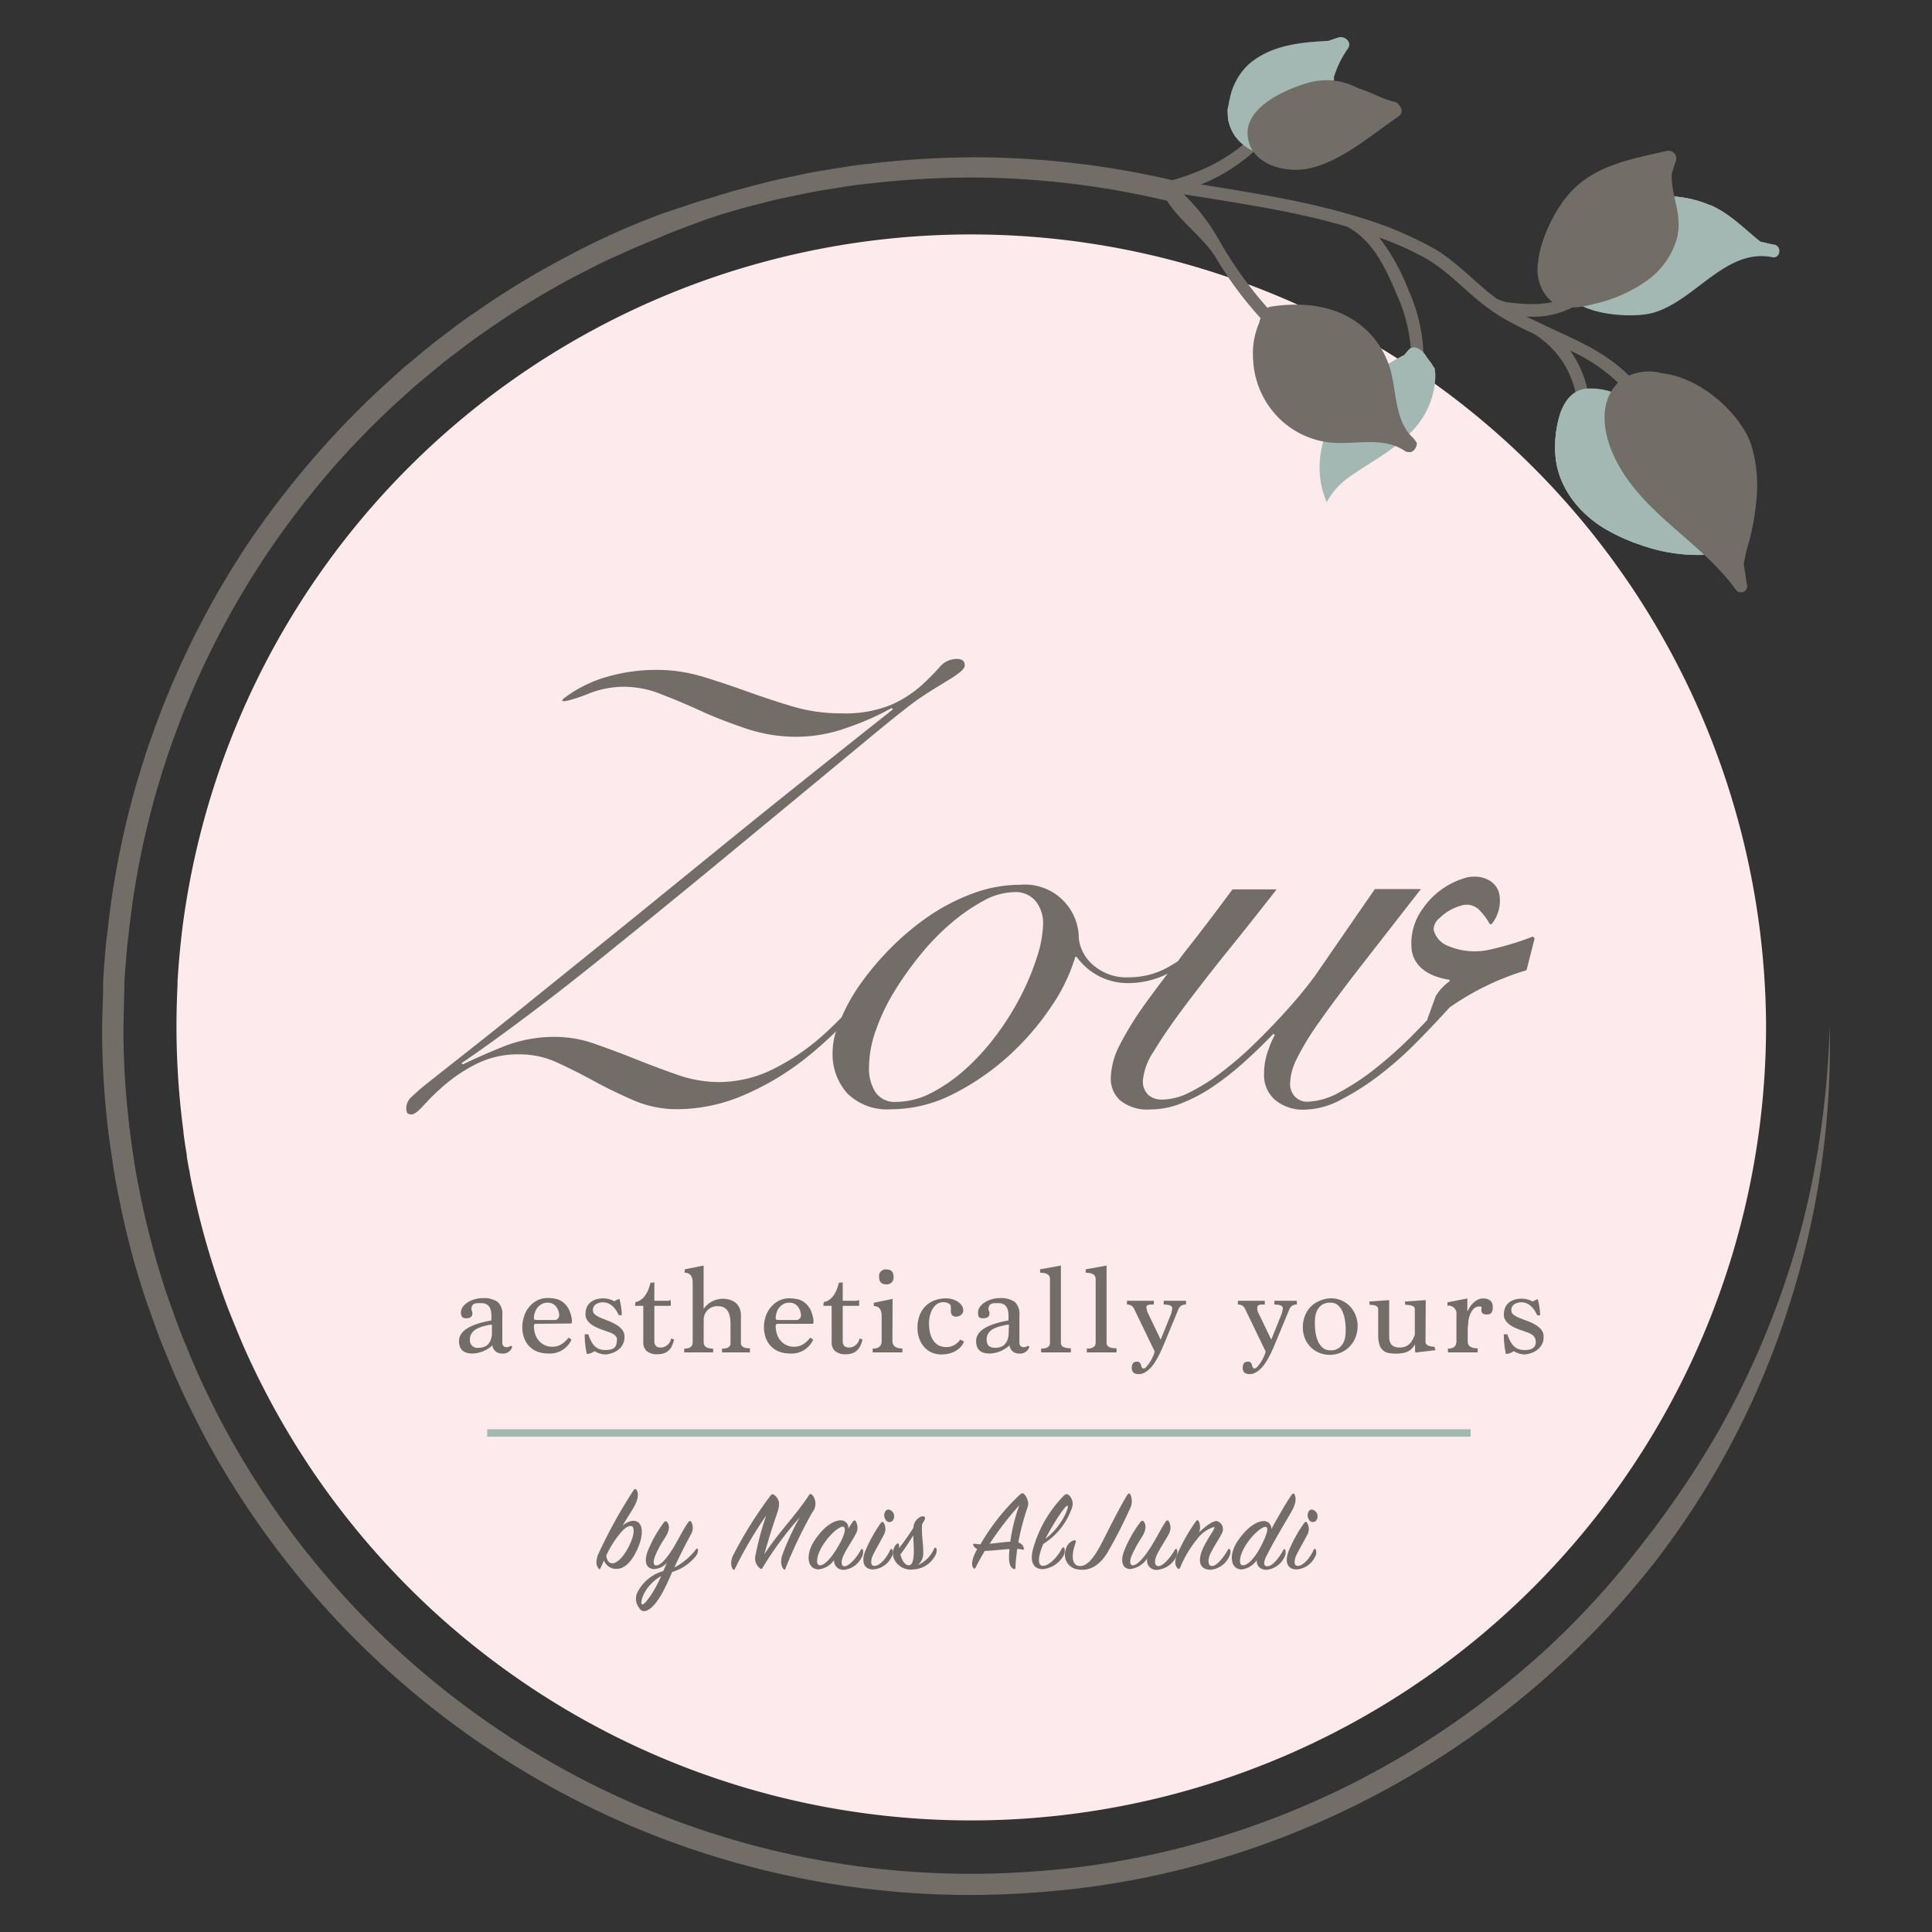 <?xml version="1.0" encoding="UTF-8"?>
<svg xmlns="http://www.w3.org/2000/svg" id="Layer_1" data-name="Layer 1" width="260" height="260" viewBox="0 0 260 260">
  <rect x="0" y="0" width="260" height="260" fill="#333333" stroke="none"/>
  <path d="M237.67,138.06A107,107,0,0,1,56.9,215.49c-.57-.55-1.14-1.1-1.7-1.66a107.45,107.45,0,0,1-13.44-16.31c-1.86-2.79-3.61-5.68-5.22-8.66-.21-.39-.42-.78-.62-1.18a1.55,1.55,0,0,1-.12-.22h0c-.48-.92-.95-1.84-1.4-2.78-.58-1.19-1.14-2.39-1.67-3.6q-1-2.36-1.95-4.75-.86-2.24-1.62-4.53A106.28,106.28,0,0,1,26,160.21c-.17-.78-.33-1.57-.47-2.37,0-.19-.07-.39-.11-.58s-.11-.63-.17-.94a6.17,6.17,0,0,0-.11-.62l0-.26q-.26-1.51-.45-3a1,1,0,0,1,0-.16,107.14,107.14,0,0,1-.94-14.19c0-1.85.05-3.7.14-5.53a2.64,2.64,0,0,0,0-.29c0-.49.06-1,.09-1.48.06-.94.14-1.87.23-2.8.19-2,.43-4,.75-6a107,107,0,0,1,212.71,16.14Z" fill="#fdeaed"></path>
  <path d="M67.6,180.67q0,.63.6.63a1,1,0,0,0,.54-.19l.2.13a1.29,1.29,0,0,1-1.4.91,1.24,1.24,0,0,1-1.28-1.1,4.1,4.1,0,0,1-2.67,1.1c-1.22,0-1.82-.56-1.82-1.68q0-2,4.36-2.77v-.65q0-1.68-1.35-1.68l-.54,0a1.3,1.3,0,0,0-.42.09.61.61,0,0,0-.28.27,1.14,1.14,0,0,0-.1.53,1,1,0,0,1,.13.51c0,.43-.29.64-.88.64-.44,0-.66-.26-.66-.77a1.33,1.33,0,0,1,.24-.75,2.25,2.25,0,0,1,.65-.61,3.3,3.3,0,0,1,.93-.42,3.51,3.51,0,0,1,1.07-.16,3.2,3.2,0,0,1,2.07.52A2.18,2.18,0,0,1,67.6,177Zm-1.4-2.4c-.37,0-.73.11-1.07.19a4.26,4.26,0,0,0-.95.36,1.83,1.83,0,0,0-.68.58,1.41,1.41,0,0,0-.26.88,1,1,0,0,0,1.13,1.1,2.09,2.09,0,0,0,.85-.15,1.39,1.39,0,0,0,.54-.41,1.68,1.68,0,0,0,.3-.56,3.56,3.56,0,0,0,.14-.63Z" fill="#726d67"></path>
  <path d="M72.18,178.15c-.22,0-.33.08-.33.25a3.69,3.69,0,0,0,.17,1.14,2.57,2.57,0,0,0,.5.89,2.18,2.18,0,0,0,.78.59,2.23,2.23,0,0,0,1,.22,2.31,2.31,0,0,0,1.28-.35,3.92,3.92,0,0,0,.94-.88l.39.27a3.17,3.17,0,0,1-3.07,1.87,4.24,4.24,0,0,1-1.54-.26,3.11,3.11,0,0,1-1.11-.75,3.2,3.2,0,0,1-.67-1.13,4.07,4.07,0,0,1-.23-1.42,4.45,4.45,0,0,1,.24-1.45A3.62,3.62,0,0,1,72.3,175a3.18,3.18,0,0,1,1.42-.32,5,5,0,0,1,1,.1,2.41,2.41,0,0,1,1,.43,2.84,2.84,0,0,1,.8.93,4.37,4.37,0,0,1,.45,1.58.93.93,0,0,1-.06.39Zm2.35-.51a.64.64,0,0,0,.72-.72,2,2,0,0,0-.46-1.14,1.38,1.38,0,0,0-1.14-.47,1.5,1.5,0,0,0-.74.18,1.87,1.87,0,0,0-.57.48,2.23,2.23,0,0,0-.37.68,2.54,2.54,0,0,0-.12.78c0,.14.13.21.4.21Z" fill="#726d67"></path>
  <path d="M83.28,177c-.54-1.16-1.25-1.74-2.14-1.74a1.72,1.72,0,0,0-.94.26.91.91,0,0,0-.4.84.69.69,0,0,0,.32.58,3.93,3.93,0,0,0,.8.44l1,.4a6.34,6.34,0,0,1,1,.49,2.94,2.94,0,0,1,.8.67,1.43,1.43,0,0,1,.32,1,2,2,0,0,1-.2.92,2.1,2.1,0,0,1-.52.69,2.83,2.83,0,0,1-.79.48,3.78,3.78,0,0,1-.95.24,2.76,2.76,0,0,1-1.55-.44,2,2,0,0,1-1.06.38,10.62,10.62,0,0,1-.21-1.3,11.42,11.42,0,0,1-.07-1.34h.48a5,5,0,0,0,.43,1,2.51,2.51,0,0,0,.51.66,1.78,1.78,0,0,0,.63.35,2.66,2.66,0,0,0,.77.1c1,0,1.48-.37,1.48-1.1A1.19,1.19,0,0,0,83,180a1.41,1.41,0,0,0-.35-.39,2.7,2.7,0,0,0-.59-.3L81.2,179a7.19,7.19,0,0,1-.78-.3,4.29,4.29,0,0,1-.79-.43,2.44,2.44,0,0,1-.6-.6,1.37,1.37,0,0,1-.24-.8,2.55,2.55,0,0,1,.14-.84,1.7,1.7,0,0,1,.44-.68,2.14,2.14,0,0,1,.75-.45,3.14,3.14,0,0,1,1.08-.17,3,3,0,0,1,1.47.39l.31-.18.37-.15a9,9,0,0,1,.33,2.19Z" fill="#726d67"></path>
  <path d="M88.06,175.05h1.4a2,2,0,0,0,.45,0,1.9,1.9,0,0,0,.36-.09v.77H88.06v4.47c0,.12,0,.26,0,.39a.93.93,0,0,0,.1.38.65.65,0,0,0,.25.27,1,1,0,0,0,.51.1,1.35,1.35,0,0,0,.9-.34,1.48,1.48,0,0,0,.5-.87l.4.13a4.27,4.27,0,0,1-.27.81,1.9,1.9,0,0,1-.43.63,1.72,1.72,0,0,1-.65.41,2.84,2.84,0,0,1-.93.14,2.13,2.13,0,0,1-1.37-.4,1.53,1.53,0,0,1-.5-1.27v-4.85H85.45l.07-.51a1.63,1.63,0,0,0,.72-.3,2.13,2.13,0,0,0,.58-.58,3.5,3.5,0,0,0,.43-.79,5.35,5.35,0,0,0,.28-.91l.53-.07Z" fill="#726d67"></path>
  <path d="M94.69,176.14a3.2,3.2,0,0,1,2.54-1.36,3.07,3.07,0,0,1,1.11.18,2.13,2.13,0,0,1,.77.47,1.84,1.84,0,0,1,.45.7,2.41,2.41,0,0,1,.15.85v3.75c0,.48.4.72,1.21.72V182H97.17v-.51q1.14,0,1.14-.72v-2.58c0-1.6-.54-2.4-1.61-2.4a1.81,1.81,0,0,0-2,1.76v3.09c0,.57.42.85,1.27.85V182H92.08v-.51c.76,0,1.14-.28,1.14-.85v-8c0-.91-.36-1.36-1.08-1.36v-.46l2.55-.51Z" fill="#726d67"></path>
  <path d="M104.72,178.15c-.22,0-.33.08-.33.25a3.69,3.69,0,0,0,.17,1.14,2.57,2.57,0,0,0,.5.89,2.23,2.23,0,0,0,.77.59,2.28,2.28,0,0,0,1,.22,2.34,2.34,0,0,0,1.28-.35,3.7,3.7,0,0,0,.93-.88l.4.27a3.17,3.17,0,0,1-3.07,1.87,4.24,4.24,0,0,1-1.54-.26,3.11,3.11,0,0,1-1.11-.75,3.22,3.22,0,0,1-.68-1.13,4.31,4.31,0,0,1-.23-1.42,4.45,4.45,0,0,1,.24-1.45,3.7,3.7,0,0,1,.69-1.23,3.51,3.51,0,0,1,1.08-.87,3.17,3.17,0,0,1,1.41-.32,5,5,0,0,1,1,.1,2.48,2.48,0,0,1,1,.43,3,3,0,0,1,.8.93,4.37,4.37,0,0,1,.45,1.58.77.77,0,0,1-.07.39Zm2.34-.51a.64.64,0,0,0,.73-.72,2,2,0,0,0-.46-1.14,1.4,1.4,0,0,0-1.14-.47,1.54,1.54,0,0,0-.75.18,1.87,1.87,0,0,0-.57.48,2,2,0,0,0-.36.68,2.54,2.54,0,0,0-.12.78q0,.21.39.21Z" fill="#726d67"></path>
  <path d="M113.41,175.05h1.4a2,2,0,0,0,.45,0,1.9,1.9,0,0,0,.36-.09v.77h-2.21v4.47c0,.12,0,.26,0,.39a.93.93,0,0,0,.1.38.65.65,0,0,0,.25.27,1,1,0,0,0,.51.1,1.35,1.35,0,0,0,.9-.34,1.48,1.48,0,0,0,.5-.87l.4.13a4.27,4.27,0,0,1-.27.81,1.9,1.9,0,0,1-.43.63,1.72,1.72,0,0,1-.65.41,2.84,2.84,0,0,1-.93.14,2.13,2.13,0,0,1-1.37-.4,1.53,1.53,0,0,1-.5-1.27v-4.85H110.8l.06-.51a1.62,1.62,0,0,0,.73-.3,2.13,2.13,0,0,0,.58-.58,3.5,3.5,0,0,0,.43-.79,5.35,5.35,0,0,0,.28-.91l.53-.07Z" fill="#726d67"></path>
  <path d="M120.1,180.47c0,.65.45,1,1.34,1V182h-4v-.51c.81,0,1.21-.35,1.21-1v-3.36c0-.91-.35-1.36-1.06-1.36v-.45l2.53-.52Zm-.79-9.63c.63,0,.94.33.94,1a.9.9,0,0,1-1,1c-.63,0-.94-.34-.94-1A.88.88,0,0,1,119.31,170.84Z" fill="#726d67"></path>
  <path d="M129.74,180.54a2.41,2.41,0,0,1-.52.79,2.82,2.82,0,0,1-.74.54,3.34,3.34,0,0,1-.87.31,4.57,4.57,0,0,1-.88.1,3.41,3.41,0,0,1-1.39-.28,3.06,3.06,0,0,1-1-.77,3.56,3.56,0,0,1-.65-1.16,4.34,4.34,0,0,1-.22-1.41,4.73,4.73,0,0,1,.24-1.51,3.53,3.53,0,0,1,.72-1.25,3.47,3.47,0,0,1,1.21-.85,4.31,4.31,0,0,1,1.71-.32,3,3,0,0,1,.83.12,2.45,2.45,0,0,1,.73.34,1.75,1.75,0,0,1,.53.52,1.17,1.17,0,0,1,.19.65.72.72,0,0,1-.29.58,1,1,0,0,1-.65.25c-.48,0-.73-.26-.73-.77,0,0,0-.11,0-.22a1.8,1.8,0,0,0,0-.31.5.5,0,0,0-.33-.49,1.51,1.51,0,0,0-.68-.16,1.45,1.45,0,0,0-.87.27,2.16,2.16,0,0,0-.6.67,3.9,3.9,0,0,0-.35.92,4.82,4.82,0,0,0-.11,1,5.59,5.59,0,0,0,.14,1.26,3.09,3.09,0,0,0,.42,1,2.1,2.1,0,0,0,.73.69,2.28,2.28,0,0,0,2.92-.78Z" fill="#726d67"></path>
  <path d="M137.19,180.67c0,.42.2.63.59.63a1,1,0,0,0,.55-.19l.2.13a1.3,1.3,0,0,1-1.41.91,1.24,1.24,0,0,1-1.27-1.1,4.11,4.11,0,0,1-2.68,1.1c-1.21,0-1.81-.56-1.81-1.68q0-2,4.36-2.77v-.65q0-1.68-1.35-1.68l-.54,0a1.3,1.3,0,0,0-.42.09.63.63,0,0,0-.29.27,1.28,1.28,0,0,0-.1.53,1,1,0,0,1,.14.51c0,.43-.3.64-.88.64s-.66-.26-.66-.77a1.33,1.33,0,0,1,.24-.75,2.25,2.25,0,0,1,.65-.61,3.36,3.36,0,0,1,.92-.42,3.56,3.56,0,0,1,1.07-.16,3.22,3.22,0,0,1,2.08.52,2.21,2.21,0,0,1,.61,1.74Zm-1.41-2.4c-.36,0-.72.11-1.07.19a4.46,4.46,0,0,0-1,.36,1.83,1.83,0,0,0-.68.58,1.47,1.47,0,0,0-.25.88c0,.74.37,1.1,1.13,1.1a2,2,0,0,0,.84-.15,1.32,1.32,0,0,0,.54-.41,1.71,1.71,0,0,0,.31-.56,2.83,2.83,0,0,0,.13-.63Z" fill="#726d67"></path>
  <path d="M142.77,180.73c0,.48.45.72,1.34.72V182h-4v-.51c.8,0,1.19-.26,1.19-.78v-8.6c0-.55-.44-.83-1.33-.83v-.46l2.8-.51Z" fill="#726d67"></path>
  <path d="M148.92,180.73c0,.48.45.72,1.34.72V182h-4v-.51c.79,0,1.19-.26,1.19-.78v-8.6c0-.55-.45-.83-1.34-.83v-.46l2.81-.51Z" fill="#726d67"></path>
  <path d="M159.61,175.56a1,1,0,0,0-1,.58l-2.14,5.16-.23.51c-.1.21-.22.46-.36.73s-.31.55-.49.83a4.57,4.57,0,0,1-.6.76,3.23,3.23,0,0,1-.72.57,1.6,1.6,0,0,1-.82.22c-.63,0-.94-.27-.94-.83s.22-.84.68-.84a.49.49,0,0,1,.41.14,1.27,1.27,0,0,1,.15.31,1.85,1.85,0,0,0,.11.31c0,.1.13.15.27.15s.2-.07.34-.22a4.07,4.07,0,0,0,.43-.55,6.31,6.31,0,0,0,.41-.73,4.6,4.6,0,0,0,.29-.77l-2.74-5.67a1,1,0,0,0-1-.66v-.51h3.62v.51h-.35q-.66,0-.66.39a1.55,1.55,0,0,1,.05.23,2.74,2.74,0,0,0,.08.36l1.8,3.74,1.41-3.49a6.31,6.31,0,0,0,.15-.72c0-.34-.38-.51-1.15-.51v-.51h3Z" fill="#726d67"></path>
  <path d="M174.54,175.56a1,1,0,0,0-1,.58l-2.14,5.16-.23.51c-.1.21-.22.46-.36.73s-.31.55-.49.83a4.57,4.57,0,0,1-.6.76,3.23,3.23,0,0,1-.72.57,1.6,1.6,0,0,1-.82.22c-.63,0-.94-.27-.94-.83s.23-.84.68-.84a.48.48,0,0,1,.41.14,1,1,0,0,1,.15.31,1.85,1.85,0,0,0,.11.31.26.26,0,0,0,.27.15c.09,0,.2-.07.34-.22a3.4,3.4,0,0,0,.43-.55,5.11,5.11,0,0,0,.41-.73,4.6,4.6,0,0,0,.29-.77l-2.74-5.67a1,1,0,0,0-1-.66v-.51h3.62v.51h-.35q-.66,0-.66.39a1.55,1.55,0,0,1,0,.23,2.74,2.74,0,0,0,.08.36l1.8,3.74,1.41-3.49a6.31,6.31,0,0,0,.15-.72q0-.51-1.14-.51v-.51h3Z" fill="#726d67"></path>
  <path d="M179.08,174.72a3.66,3.66,0,0,1,1.46.29,3.51,3.51,0,0,1,1.89,2,3.78,3.78,0,0,1,.27,1.42,4,4,0,0,1-.31,1.61,3.62,3.62,0,0,1-.81,1.22,3.48,3.48,0,0,1-1.17.78,3.86,3.86,0,0,1-2.91,0,3.43,3.43,0,0,1-1.16-.8,3.56,3.56,0,0,1-.75-1.17,3.93,3.93,0,0,1-.26-1.42,4.16,4.16,0,0,1,.3-1.61,3.55,3.55,0,0,1,.8-1.22,3.44,3.44,0,0,1,1.19-.77A3.91,3.91,0,0,1,179.08,174.72Zm-.07.59a1.89,1.89,0,0,0-1.1.29,1.93,1.93,0,0,0-.63.71,2.48,2.48,0,0,0-.27.85,5.46,5.46,0,0,0-.06.72c0,.38,0,.78.06,1.22a4.81,4.81,0,0,0,.29,1.23,2.55,2.55,0,0,0,.65,1,1.6,1.6,0,0,0,1.13.39,1.77,1.77,0,0,0,1.08-.3,1.85,1.85,0,0,0,.61-.7,2.56,2.56,0,0,0,.27-.85,5.72,5.72,0,0,0,.06-.73c0-.36,0-.76-.07-1.21a4.41,4.41,0,0,0-.29-1.24,2.57,2.57,0,0,0-.64-1A1.5,1.5,0,0,0,179,175.31Z" fill="#726d67"></path>
  <path d="M191.84,180.6c0,.38.4.6,1.2.64l.14.46-2.68.32a.89.89,0,0,1-.07-.45v-.65a3.53,3.53,0,0,1-.39.52,1.92,1.92,0,0,1-.49.39,2.21,2.21,0,0,1-.67.24,5.51,5.51,0,0,1-2.08,0,1.57,1.57,0,0,1-.76-.42,1.72,1.72,0,0,1-.43-.8,4.76,4.76,0,0,1-.14-1.24v-3.43c0-.39-.38-.58-1.14-.58l-.06-.44,2.68-.2v4.33c0,.27,0,.53,0,.78a1.88,1.88,0,0,0,.16.65,1,1,0,0,0,.44.46,1.79,1.79,0,0,0,.85.16c1,0,1.6-.58,2-1.73v-3.43c0-.39-.43-.58-1.28-.58l-.06-.44,2.81-.2Z" fill="#726d67"></path>
  <path d="M199.14,175.82a1.1,1.1,0,0,0-.83.32,2.18,2.18,0,0,0-.48.79,3.4,3.4,0,0,0-.23.94c0,.33-.07.62-.08.85v1.82c0,.6.45.91,1.34.91V182h-4v-.51c.76,0,1.14-.33,1.14-1v-3.55a1.08,1.08,0,0,0-1.21-1.23v-.45l2.68-.52v1.62l.08.07a1.71,1.71,0,0,1,.24-.5,2.64,2.64,0,0,1,.45-.56,2.67,2.67,0,0,1,.61-.45,1.49,1.49,0,0,1,.7-.18c.9,0,1.34.39,1.34,1.16s-.27,1-.81,1-.72-.21-.72-.63a.89.89,0,0,1,.06-.4Z" fill="#726d67"></path>
  <path d="M206.87,177c-.54-1.16-1.25-1.74-2.14-1.74a1.72,1.72,0,0,0-.94.26.91.91,0,0,0-.4.84.71.71,0,0,0,.32.58,3.93,3.93,0,0,0,.8.44l1.05.4a6.34,6.34,0,0,1,1.05.49,2.94,2.94,0,0,1,.8.67,1.43,1.43,0,0,1,.32,1,2.1,2.1,0,0,1-.19.92,2.27,2.27,0,0,1-.53.69,2.83,2.83,0,0,1-.79.48,3.78,3.78,0,0,1-.95.24,2.76,2.76,0,0,1-1.55-.44,2,2,0,0,1-1.06.38,10.62,10.62,0,0,1-.21-1.3,11.42,11.42,0,0,1-.07-1.34h.48a5,5,0,0,0,.43,1,2.51,2.51,0,0,0,.51.66,1.78,1.78,0,0,0,.63.35,2.68,2.68,0,0,0,.78.1c1,0,1.47-.37,1.47-1.1a1.19,1.19,0,0,0-.13-.56,1.41,1.41,0,0,0-.35-.39,2.7,2.7,0,0,0-.59-.3l-.82-.29a7.19,7.19,0,0,1-.78-.3,4.29,4.29,0,0,1-.79-.43,2.44,2.44,0,0,1-.6-.6,1.37,1.37,0,0,1-.24-.8,2.55,2.55,0,0,1,.14-.84,1.7,1.7,0,0,1,.44-.68,2.14,2.14,0,0,1,.75-.45,3.14,3.14,0,0,1,1.08-.17,3,3,0,0,1,1.47.39l.31-.18.37-.15a9,9,0,0,1,.33,2.19Z" fill="#726d67"></path>
  <path d="M206.52,126.31l-.21-.28a39.57,39.57,0,0,1-6.26,1.86,9.27,9.27,0,0,1-5.2-.6,3.14,3.14,0,0,1-1.92-2.17,2,2,0,0,1,.8-1.57,6.68,6.68,0,0,1,3.06-1.72,2.37,2.37,0,0,1,2.19.54,8.82,8.82,0,0,1,1.52,2l.23,0a5,5,0,0,0,1.05-4c-.35-1.79-2.26-2.7-4.28-2.31a10.51,10.51,0,0,0-6,4.18A7.9,7.9,0,0,0,190,128c.45,2.33,2.53,3.46,5.08,3.86l0,.19a6.73,6.73,0,0,0-1.86,2l-1.16,3.18.06,0c-.68.71-1.38,1.43-2.09,2.15a56,56,0,0,1-5,4.46,32.09,32.09,0,0,1-4.86,3.2,9.23,9.23,0,0,1-4.14,1.22,2.23,2.23,0,0,1-1.79-.72,2.5,2.5,0,0,1-.63-1.72,8,8,0,0,1,.9-3.33,36,36,0,0,1,3-4.92q2.1-3,5.48-7.36l8.23-10.56h-6.2L177.19,131c-.42.61-1.06,1.45-1.93,2.52s-1.89,2.23-3.06,3.49-2.43,2.54-3.77,3.83a46.15,46.15,0,0,1-4.14,3.53,26.07,26.07,0,0,1-4.14,2.61,8.48,8.48,0,0,1-3.73,1,2.77,2.77,0,0,1-1.89-.63,2.5,2.5,0,0,1-.72-2,8.53,8.53,0,0,1,1.49-3.91q1.48-2.48,4-5.85t5.75-7.4q3.24-4,6.75-8.5h-5.94c-2.4,3.26-4.6,6.14-6.61,8.67l-.74,1c-.49.32-1,.63-1.5.9a10.71,10.71,0,0,1-5.08,1.26,6.78,6.78,0,0,1-4.81-1.64,5.58,5.58,0,0,1-1.94-3.58,7.25,7.25,0,0,0-7.91-7.23,18.23,18.23,0,0,0-6.25,1.13,27.15,27.15,0,0,0-5.89,3,36,36,0,0,0-5.17,4.29,38.75,38.75,0,0,0-4.14,4.88,24.8,24.8,0,0,0-2.56,4.53c-.86.89-1.74,1.74-2.65,2.54a30.13,30.13,0,0,1-6.61,4.46,16.51,16.51,0,0,1-7.37,1.72,17.17,17.17,0,0,1-5.53-1q-2.84-1-5.62-2.11T80,140.46a16,16,0,0,0-5.12-.92,18.63,18.63,0,0,0-6.79,1.17q-3,1.18-5.8,2.53l-.18-.17q3.87-2.61,9.44-6.81T83.32,127q6.21-5,12.54-10.22t11.87-9.8l9.76-8.08c2.82-2.32,4.85-3.94,6.11-4.83q1-.67,2.07-1.35l2-1.22a14.83,14.83,0,0,0,1.53-1.05q.63-.51.63-.93,0-.84-1.08-.84a3,3,0,0,0-2.34,1.14,31.77,31.77,0,0,1-2.47,2.48A15.68,15.68,0,0,1,120,94.82,16.23,16.23,0,0,1,113.26,96a22.91,22.91,0,0,1-6.61-.93c-2.06-.62-4.09-1.29-6.07-2s-4-1.4-6-2a21.32,21.32,0,0,0-6.24-.92,23.82,23.82,0,0,0-6.61.92,17.42,17.42,0,0,0-5.62,2.74c-1.62,1.2,1.54.17,3-.42A12.79,12.79,0,0,1,84,92.42a13.42,13.42,0,0,1,5.12,1.06q2.61,1,5.45,2.31c1.88.84,3.88,1.61,6,2.31a21.21,21.21,0,0,0,6.75,1.05A20.19,20.19,0,0,0,114,97.93a36.67,36.67,0,0,0,6-2.65l.18.17q-5.22,4.13-11.33,9t-12.41,10L84,124.56l-11.42,9.21q-5.25,4.26-9.35,7.49T57,146.18c-.54.45-1.06.92-1.57,1.39a2.12,2.12,0,0,0-.76,1.56,1.91,1.91,0,0,0,.09.55c.06.19.27.29.63.29s.91-.42,1.66-1.26a31.37,31.37,0,0,1,2.88-2.78,21,21,0,0,1,4.22-2.77,12.49,12.49,0,0,1,5.8-1.27A12,12,0,0,1,75,143q2.48,1.14,5,2.52c1.71.93,3.47,1.78,5.3,2.57a14.64,14.64,0,0,0,5.8,1.18,22.83,22.83,0,0,0,8.9-1.85,36.58,36.58,0,0,0,8.41-5,49.75,49.75,0,0,0,4.1-3.63,9.69,9.69,0,0,0-.46,2.75,7.88,7.88,0,0,0,2,5.63,7.63,7.63,0,0,0,5.85,2.11,18.44,18.44,0,0,0,8.27-2,33.42,33.42,0,0,0,7.42-5.05,35.68,35.68,0,0,0,5.8-6.65,24.13,24.13,0,0,0,3.32-6.81h.18a8.6,8.6,0,0,0,2.79,2.48A8.43,8.43,0,0,0,152,132.3a11.8,11.8,0,0,0,5.14-1.27c-1.13,1.47-2.17,2.86-3.08,4.13a42.37,42.37,0,0,0-3.37,5.47,10.26,10.26,0,0,0-1.21,4.54,3.92,3.92,0,0,0,1.26,2.91,5.81,5.81,0,0,0,4.13,1.22,11.07,11.07,0,0,0,4.18-.85,22,22,0,0,0,4.19-2.22,40,40,0,0,0,4.13-3.24q2.07-1.86,4-3.87l.18.17a12.8,12.8,0,0,0-.86,2,9.15,9.15,0,0,0-.58,3.24,4.41,4.41,0,0,0,1.48,3.49,5.86,5.86,0,0,0,4,1.31,10.63,10.63,0,0,0,4.81-1.31,34.24,34.24,0,0,0,5.22-3.32,47.4,47.4,0,0,0,5.17-4.59c1.51-1.53,2.94-3.05,4.3-4.54a35.94,35.94,0,0,1,10.34-5Zm-67,2.58a33.52,33.52,0,0,1-2.2,5.26,37,37,0,0,1-3.29,5.22,31.07,31.07,0,0,1-4.09,4.5,22.08,22.08,0,0,1-4.58,3.2,10.53,10.53,0,0,1-4.81,1.22,3.1,3.1,0,0,1-2.7-1.26,5.88,5.88,0,0,1-.9-3.45,15,15,0,0,1,.9-4.88,27.39,27.39,0,0,1,2.47-5.22,44.75,44.75,0,0,1,3.55-5,32.15,32.15,0,0,1,4.18-4.29,25.55,25.55,0,0,1,4.36-3,8.83,8.83,0,0,1,4.05-1.13,3.47,3.47,0,0,1,2.92,1.22,4.73,4.73,0,0,1,1,3A15.6,15.6,0,0,1,139.52,128.89Z" fill="#726d67"></path>
  <line x1="65.57" y1="192.84" x2="197.91" y2="192.84" fill="none" stroke="#a4b8b3" stroke-miterlimit="10"></line>
  <path d="M171.72,42.69A54.39,54.39,0,0,1,164,32.22a27,27,0,0,0-4.7-6.08c7.36,1.2,14.85,2.26,22,4.37a5.44,5.44,0,0,1,.69.41c3,1.93,4.65,5.52,6,8.77a21.31,21.31,0,0,1,1.87,10.54.83.83,0,0,0,1.66.14,23.23,23.23,0,0,0-2-11.4,28.13,28.13,0,0,0-3.91-7A40,40,0,0,1,192,34.84c3,1.77,5.33,4.45,8.13,6.54.24.18,1.42,1,1.76,1.19a43,43,0,0,0,4.47,2.32,12.32,12.32,0,0,1,5.68,8,.83.83,0,0,0,1.64-.3,14.54,14.54,0,0,0-2.37-5.4,22.82,22.82,0,0,1,7.46,5.35c.7.82,2-.27,1.29-1.08-3.09-3.58-7.22-5.39-11.34-7.28l-3.35-1.59a11.66,11.66,0,0,0,7.06-1.68c.89-.61-.15-1.92-1-1.31-2.43,1.66-5.82,1.42-8.68,1.07a6.84,6.84,0,0,1-1.34-.48l-.22-.17c-2.79-2.09-5.12-4.77-8.17-6.55a49.54,49.54,0,0,0-10.4-4.32c-6.83-2.1-14-3.18-21-4.33a24,24,0,0,0,7.8-5.06c.78-.76-.26-2.08-1-1.32-3.48,3.37-7.67,5.1-12.27,6.25.7,3.87,5.32,6.52,7.42,9.9a49.46,49.46,0,0,0,7,9.21C171.17,44.53,172.48,43.45,171.72,42.69Z" fill="#726d67"></path>
  <path d="M220.41,73.2a25.55,25.55,0,0,1-4.35-2c-3.64-2.15-6.59-5.86-6.76-10.32a14.85,14.85,0,0,1,.75-5.46c.63-1.66,1.71-2.95,3.5-3.12a8.72,8.72,0,0,1,3.26.41c4.1,1.56,8.2,3.56,10.72,7.34s3.26,8.7,3.82,13.3a1.12,1.12,0,0,1-.86,1.24c-.22,0-.44.05-.66.06A23,23,0,0,1,220.41,73.2Z" fill="#a4b8b3"></path>
  <path d="M220.41,73.2a25.55,25.55,0,0,1-4.35-2c-3.64-2.15-6.59-5.86-6.76-10.32a14.85,14.85,0,0,1,.75-5.46c.63-1.66,1.71-2.95,3.5-3.12l.64.24a12,12,0,0,1,6.9,5.62c1.67,3.18,1.89,6.86,3.12,10.21,0,0,0,.07,0,.11.24.51.48,1,.73,1.53a10.66,10.66,0,0,0,4.85,4.64A23,23,0,0,1,220.41,73.2Z" fill="#a4b8b3"></path>
  <path d="M220.41,73.2a25.55,25.55,0,0,1-4.35-2c-3.64-2.15-6.59-5.86-6.76-10.32a14.85,14.85,0,0,1,.75-5.46,23.8,23.8,0,0,1,7.69,8.76,24.33,24.33,0,0,1,1.76,6.51A7.44,7.44,0,0,0,220.41,73.2Z" fill="#a4b8b3"></path>
  <path d="M166.15,18.21a6.07,6.07,0,0,1-.84-2h0a0,0,0,0,0,0,0s0,0,0,0a1.62,1.62,0,0,0,0-.19.13.13,0,0,0,0-.06c0-.09,0-.19,0-.29h0c0-.24,0-.49,0-.73v-.17h0c0-.24,0-.47.05-.71s.06-.4.1-.6A8.7,8.7,0,0,1,168,8.69c3-2.63,7-3,10.73-3.19l1.35-.45c.91-.29,2,.66,1.25,1.59a12.91,12.91,0,0,0-1.83,3.81,38.28,38.28,0,0,1-2.25,6.39A8,8,0,0,1,175,19.51,6.15,6.15,0,0,1,166.15,18.21Z" fill="#a4b8b3"></path>
  <path d="M166.15,18.21a6.07,6.07,0,0,1-.84-2h0a0,0,0,0,0,0,0s0,0,0,0a9.32,9.32,0,0,1-.13-1.27v-.17h0a10.13,10.13,0,0,1,.5-1.53,7.64,7.64,0,0,1,5.65-5c1.62-.25,2.73.46,4,1.38a4.74,4.74,0,0,0,4.24.89,38.28,38.28,0,0,1-2.25,6.39A8,8,0,0,1,175,19.51,6.15,6.15,0,0,1,166.15,18.21Z" fill="#a4b8b3"></path>
  <path d="M166.15,18.21a6.07,6.07,0,0,1-.84-2h0a0,0,0,0,0,0,0,1.72,1.72,0,0,0,0-.21.13.13,0,0,0,0-.06c0-.08,0-.18,0-.29h0c0-.24,0-.49,0-.73v-.18c0-.24,0-.47.05-.71s.06-.4.1-.6a2.56,2.56,0,0,1,.35-.22A7,7,0,0,1,170,12.3a5.69,5.69,0,0,1,3.6,1.43c1.22,1.07,2,2.76,3.73,3.11A8,8,0,0,1,175,19.51,6.15,6.15,0,0,1,166.15,18.21Z" fill="#a4b8b3"></path>
  <path d="M178.54,67.58a11.86,11.86,0,0,1-.74-6.94,14.48,14.48,0,0,1,.85-2.89c1.91-4.57,6.06-7.75,10.38-10a7.27,7.27,0,0,1,.61-.74,1,1,0,0,1,1-.18A2.45,2.45,0,0,1,191.94,48q.39.51.75,1l.42.63c0,.23,0,.45.06.68a11,11,0,0,1-3.37,7.93c-2.41,2.51-5.5,4-8.28,6A9.93,9.93,0,0,0,178.54,67.58Z" fill="#a4b8b3"></path>
  <path d="M178.65,57.75c1.91-4.57,6.06-7.75,10.38-10a7.27,7.27,0,0,1,.61-.74,1,1,0,0,1,1-.18A2.45,2.45,0,0,1,191.94,48q.39.51.75,1a10,10,0,0,1-5.54,5.18c-2.56,1-5.29.75-7.53,2.58A9.35,9.35,0,0,0,178.65,57.75Z" fill="#a4b8b3"></path>
  <path d="M212.3,40.86a3.49,3.49,0,0,1-1.87-4A11.45,11.45,0,0,1,211,35a14.57,14.57,0,0,1,7.31-7.32s0,0,.06,0a14.59,14.59,0,0,1,2.45-.87h.06a10.15,10.15,0,0,1,1.22-.25,15,15,0,0,1,7.88,1l.11,0c2.67,1.14,4.56,3.17,6.79,4.95.63.16,1.26.31,1.91.43a.63.63,0,0,1,.28.1c.71.42.42,1.75-.53,1.58-6.36-1.29-10.49,6-16.18,7.5C220.25,42.7,215.14,42.59,212.3,40.86Z" fill="#a4b8b3"></path>
  <path d="M212.3,40.86a3.49,3.49,0,0,1-1.87-4A11.45,11.45,0,0,1,211,35a14.57,14.57,0,0,1,7.31-7.32s0,0,.06,0a18.32,18.32,0,0,1,2.45-.87h.06a10.15,10.15,0,0,1,1.22-.25,15,15,0,0,1,7.88,1l.11,0c2.67,1.14,4.56,3.17,6.79,4.95.63.16,1.26.31,1.91.43a.63.63,0,0,1,.28.1.93.93,0,0,1-.39.08c-2.61,0-5.38.06-7.82,1.18s-4.48,3.32-7,4.6c-3.31,1.72-7.89,3.11-11.59,1.94Z" fill="#a4b8b3"></path>
  <path d="M211,35a14.57,14.57,0,0,1,7.31-7.32s0,0,.06,0a14.59,14.59,0,0,1,2.45-.87h.06a10.15,10.15,0,0,1,1.22-.25,15,15,0,0,1,7.88,1l.11,0a22.2,22.2,0,0,1-19,7.4Z" fill="#a4b8b3"></path>
  <path d="M224.4,20.29c-5.3,1.23-10.51,2-14,6.74a20.21,20.21,0,0,0-3.1,6.49,11.81,11.81,0,0,0-.33,1.93,5.75,5.75,0,0,0,1.43,4.74c1.69,1.7,4.16,1.24,6.26.68a19.48,19.48,0,0,0,7.3-3.34l.18-.14a10.61,10.61,0,0,0,3.64-5.71l0-.16c.56-2.86-.94-5.32-.8-8.13.16-.56.34-1.13.54-1.68A1.05,1.05,0,0,0,224.4,20.29Z" fill="#726d67"></path>
  <path d="M223.61,50.22a6.58,6.58,0,0,0-5.35.85,0,0,0,0,0,0,0,4.69,4.69,0,0,0-.59.51c-.15.16-.3.33-.43.5-2.05,2.65-1.38,6.4-.07,9.24,3.45,7.5,11.29,11.23,16.11,17.61.13.16.25.33.37.5a.85.85,0,0,0,1.47-.4.82.82,0,0,0-.06-.5h0c-.11-.85-.23-1.69-.4-2.54a21.56,21.56,0,0,1,.72-3.09c.13-.47.24-.93.34-1.41a27.79,27.79,0,0,0,.61-3.85,19,19,0,0,0-.7-7.91,9.17,9.17,0,0,0-.72-1.56,15.83,15.83,0,0,0-1.32-1.94l0,0C231.12,53.17,227.42,50.64,223.61,50.22Z" fill="#726d67"></path>
  <path d="M171,41.27a1,1,0,0,0-.83.85l-.09.08v0a.46.46,0,0,0-.12.12,2.85,2.85,0,0,0-.42.76.85.85,0,0,0-.06.31,10.4,10.4,0,0,0-.84,5,11.88,11.88,0,0,0,3.24,7.64A11.55,11.55,0,0,0,179,59.55c3.28.35,7.05-.86,10,1.1a1,1,0,0,0,.77.18h0l.15,0,.09-.05a1.13,1.13,0,0,0,.54-.62,1,1,0,0,0,.12-.55,6.52,6.52,0,0,0-.47-.64c-1.76-1.61-2.14-4-2.51-6.28l-.06-.36c-.07-.48-.15-1-.25-1.42a11.86,11.86,0,0,0-3-6C180.87,41.2,175.8,40.51,171,41.27Z" fill="#726d67"></path>
  <path d="M187.68,13.71c-1.73-.4-3.2-1.34-4.84-1.81l-.11-.06-.12-.05a9,9,0,0,0-6.87-.56c-3,.93-8.39,3.3-7.81,7.29a4.13,4.13,0,0,0,.15.65l.06.18a1.27,1.27,0,0,0,.06.18c1.16,2.9,5.17,3.73,7.91,3.15,4.41-.94,8.41-4.5,12.09-7a.9.9,0,0,0,.35-1.11,1.14,1.14,0,0,0-.31-.47A.79.79,0,0,0,187.68,13.71Z" fill="#726d67"></path>
  <path d="M246.23,138.06a123.86,123.86,0,0,1-2,19.05,109,109,0,0,1-5.05,18.39,117.89,117.89,0,0,1-8,17.25,129.88,129.88,0,0,1-10.69,15.66,110.67,110.67,0,0,1-12.84,13.93,119,119,0,0,1-15,11.55,113.22,113.22,0,0,1-34.65,15,109.59,109.59,0,0,1-18.71,2.95,113.87,113.87,0,0,1-55.45-9.74A114.62,114.62,0,0,1,29.61,191l-.06-.11,0-.06-.08-.09,0,0c-1.35-2.67-2.66-5.36-3.8-8.12-.56-1.39-1.16-2.76-1.69-4.16l-1.51-4.22c-.95-2.83-1.78-5.71-2.5-8.61-.36-1.45-.7-2.9-1-4.37l-.44-2.19-.4-2.24-.27-1.8-.13-.94-.07-.47c0-.14-.05-.38-.05-.25v-.19a112.61,112.61,0,0,1-1-13.86c0-2.32.1-4.61.13-6.92,0-.67.07-1.21.11-1.77l.13-1.72.15-1.73.21-1.73a112.06,112.06,0,0,1,6.36-27A113.68,113.68,0,0,1,36.4,73.84a120.53,120.53,0,0,1,8.51-11A113.76,113.76,0,0,1,54.69,53L56,51.83l1.34-1.11c.89-.73,1.77-1.49,2.68-2.21,1.85-1.39,3.66-2.84,5.59-4.12a109.51,109.51,0,0,1,11.86-7.24l3.09-1.58c1-.51,2.11-1,3.16-1.45,2.09-1,4.26-1.8,6.38-2.74l3.25-1.23L95,29.54,96.62,29l.7-.22c2-.6,4-1.15,6-1.63,1.12-.31,2.26-.54,3.39-.77s2.27-.48,3.41-.68c2.3-.35,4.58-.79,6.89-1a121.35,121.35,0,0,1,13.88-.81,115,115,0,0,1,27.52,3.46l.69-2.78a117.65,117.65,0,0,0-28.21-3.4,122.62,122.62,0,0,0-14.2.9c-2.36.23-4.69.69-7,1.05-1.17.21-2.33.48-3.49.72s-2.32.48-3.46.8q-3.7.91-7.34,2.07l-1.22.35-1.69.56-3.38,1.13a102.8,102.8,0,0,0-13,5.87A112.33,112.33,0,0,0,64,42c-2,1.31-3.84,2.8-5.74,4.23-.92.74-1.83,1.51-2.74,2.26l-1.37,1.14-1.32,1.2A115.31,115.31,0,0,0,42.76,61,125.07,125.07,0,0,0,34,72.22,117.38,117.38,0,0,0,21,97.49a115,115,0,0,0-6.51,27.66l-.22,1.77-.15,1.78c-.05.6-.11,1.18-.14,1.79s-.09,1.23-.1,1.74c0,2.38-.16,4.77-.14,7.14a116.48,116.48,0,0,0,1,14.21v-.19a5.9,5.9,0,0,0,.08.67l.06.47.14.92.27,1.8v.15l.39,2.19.46,2.27c.3,1.5.64,3,1,4.48.74,3,1.59,5.93,2.57,8.83l1.55,4.33c.54,1.43,1.15,2.84,1.72,4.26,1.17,2.83,2.52,5.59,3.9,8.31l.4.78h0a117.56,117.56,0,0,0,55.25,51.83,116.69,116.69,0,0,0,56.84,10,113.11,113.11,0,0,0,19.18-3,117.26,117.26,0,0,0,64.12-41.42A111.36,111.36,0,0,0,240.67,176,114.07,114.07,0,0,0,246.23,138.06Z" fill="#726d67"></path>
  <path d="M83,211.13A1.74,1.74,0,0,1,81.28,210l-.48,1.05c-.07.16-.17.18-.27,0-.24-.32-.41-.78-.08-1.76a67.29,67.29,0,0,1,4.82-8.75c.15-.21.29-.21.42,0,.25.45.25,1.17-.43,2.36-.25.45-1,1.55-1.47,2.43a2.33,2.33,0,0,1,1.42-.67c1.4,0,1.47,1.88.56,3.83C85,210.22,84,211.13,83,211.13Zm.75-5.12a13.65,13.65,0,0,0-2.15,3.3c0,.47.25,1,.69,1.07s1.34-.35,2.3-2.2.74-2.78.36-2.81S84.25,205.52,83.76,206Z" fill="#726d67"></path>
  <path d="M90.46,211.55c-.92,2.13-2.09,4.7-3.47,5.21a.73.73,0,0,1-.94-.33,2,2,0,0,1-.33-2,5.56,5.56,0,0,1,3.54-3c.16-.36.33-.76.51-1.14a2.44,2.44,0,0,1-1.8.87c-1.19-.09-1.22-1.26-.84-2.31a16.9,16.9,0,0,1,2.24-4,.24.24,0,0,1,.42,0c.39.51.29,1.18-.32,2.13a14.58,14.58,0,0,0-1.27,2.32c-.33.79-.3,1.35.08,1.38.65,0,1.47-1,2.32-2.36.71-1.19,1.42-2.62,2-3.43.14-.21.26-.24.41-.12a1.72,1.72,0,0,1-.07,1.79c-.49.93-1.5,2.84-2.19,4.39a8.74,8.74,0,0,0,2.92-2.46c.08-.11.23-.13.26,0a1.35,1.35,0,0,1-.29.93A6.45,6.45,0,0,1,90.46,211.55Zm-4.08,4.34c.22.3,1.57-1.44,2.6-3.79C86.83,213.3,86.09,215.49,86.38,215.89Z" fill="#726d67"></path>
  <path d="M98.89,211.15c-.06.16-.16.16-.28,0s-.41-.78,0-1.74a54.76,54.76,0,0,1,5.07-8.12c.15-.21.31-.27.53-.1.64.55.83,1.11.4,2.37-.53,1.53-1.13,3.39-1.76,5.63,1.81-2.84,4.22-5.22,6-7.95.14-.22.28-.24.47-.05a1.83,1.83,0,0,1,0,2.33,60.3,60.3,0,0,0-3.63,7.6c-.07.16-.13.16-.27,0s-.46-.69-.18-1.74a34.34,34.34,0,0,1,2.38-5.17,45.44,45.44,0,0,0-5,6.78c-.08.16-.16.2-.29.11a1.71,1.71,0,0,1-.63-1.93,39,39,0,0,1,1.42-5.23A54.46,54.46,0,0,0,98.89,211.15Z" fill="#726d67"></path>
  <path d="M114.76,204.8c.14-.21.28-.24.39-.1a1.69,1.69,0,0,1,0,1.77c-.37.72-1.19,1.92-1.59,2.76s-.43,1.58.13,1.55,1.59-1.12,2.17-2.22c.08-.14.19-.16.26,0a1.35,1.35,0,0,1-.15,1,3,3,0,0,1-2.38,1.7,1.25,1.25,0,0,1-1.35-1.31,2.9,2.9,0,0,1-2.07,1.25c-1.53,0-1.85-2-.48-4s2.65-2.6,3.47-2.6a1,1,0,0,1,1,1.15A10.05,10.05,0,0,1,114.76,204.8Zm-1.33.65c-.52,0-1.73,1-2.64,2.41s-1.09,2.78-.45,2.79,1.54-1,2.38-2.41C113.76,206.49,113.91,205.5,113.43,205.45Z" fill="#726d67"></path>
  <path d="M116.39,208.87a19.8,19.8,0,0,1,2.12-3.88c.15-.19.26-.24.39-.1a1.63,1.63,0,0,1,0,1.74c-.35.7-1,1.79-1.39,2.59s-.36,1.54.17,1.51c.74,0,1.65-1.08,2.14-2.18.09-.15.2-.13.27,0a1.11,1.11,0,0,1-.12,1,3,3,0,0,1-2.46,1.66C116.24,211.2,115.93,210.17,116.39,208.87Zm3.69-4.17a.6.6,0,0,1-.93-.24,1,1,0,0,1,.08-1.18c.27-.27.75-.08,1,.35A.94.94,0,0,1,120.08,204.7Z" fill="#726d67"></path>
  <path d="M122.92,205.6a1.7,1.7,0,0,1,.59-1.23c.37-.32.75-.39.9-.24s.08.33-.14.7l-.18.3c-.11,1.47.2,2.71.15,3.82a1.94,1.94,0,0,1-.74,1.67,4.13,4.13,0,0,0,2.21-2.22c.08-.17.25-.12.32,0a1.42,1.42,0,0,1-.24,1.06,3.49,3.49,0,0,1-2.92,1.75,2.46,2.46,0,0,1-2.44-1.2,1.85,1.85,0,0,1,.21-2.21c.2-.16.33-.1.35.16s0,.25,0,.38A31.17,31.17,0,0,0,122.92,205.6Zm-1.75,3.6c.25.93.73,1.58,1.27,1.42.76-.22.51-2.73.45-4A28.19,28.19,0,0,1,121.17,209.2Z" fill="#726d67"></path>
  <path d="M132.54,208.71a23.7,23.7,0,0,0-1.26,2.29.17.17,0,0,1-.3,0c-.19-.26-.26-.74.09-1.63a8,8,0,0,1,.44-.91A1.14,1.14,0,0,1,131,208c-.08-.21-.05-.27.2-.24l.74.08a28.92,28.92,0,0,1,5.34-6.72c.26-.21.43-.21.59,0a1.88,1.88,0,0,1,.38.65,1.48,1.48,0,0,1,0,1.17,32.83,32.83,0,0,0-1.21,4.64,1,1,0,0,1,.75.81c0,.15,0,.19-.18.15a4.18,4.18,0,0,0-.71-.1,24.19,24.19,0,0,0-.25,2.55c0,.16-.1.21-.25.15-.33-.15-.6-.55-.61-1.46a9.58,9.58,0,0,1,.07-1.21C134.65,208.53,133.31,208.72,132.54,208.71Zm3.42-1.23a23.75,23.75,0,0,1,1.22-4.92,43.4,43.4,0,0,0-4,5.19C134.17,207.67,135.18,207.49,136,207.48Z" fill="#726d67"></path>
  <path d="M140.3,210.72c.8.06,1.95-1.09,2.6-2.32.11-.2.3-.22.36,0a1.44,1.44,0,0,1-.16,1,3.62,3.62,0,0,1-2.76,1.77c-1.14,0-1.75-.79-1.37-2.52a16.44,16.44,0,0,1,4.18-7.35c.24-.26.47-.29.71-.08a1.6,1.6,0,0,1,.38,1.75,9.33,9.33,0,0,1-3.84,4.81C139.74,209.33,139.56,210.65,140.3,210.72Zm3.37-8.09c-.21-.13-1.43,1.64-2.57,3.68-.15.26-.28.51-.4.77C143,205.31,143.89,202.76,143.67,202.63Z" fill="#726d67"></path>
  <path d="M144.75,207.62c-.81,2.27-.17,3,.35,3.1,1.48.33,2.69-2.09,3.8-4.31.89-1.77,2.31-4.5,2.84-5.28.13-.19.28-.18.39,0a2.24,2.24,0,0,1-.11,2A65.69,65.69,0,0,1,149,209c-1.27,2-2.64,2.42-4,2.2a2,2,0,0,1-1.57-2.68,1.64,1.64,0,0,1,1.09-1.23C144.73,207.25,144.85,207.35,144.75,207.62Z" fill="#726d67"></path>
  <path d="M152.07,211.16c-1.17-.08-1.21-1.26-.84-2.31a16.64,16.64,0,0,1,2.28-4.07.25.25,0,0,1,.43,0c.36.52.28,1.24-.32,2.15a16.82,16.82,0,0,0-1.29,2.34c-.34.79-.29,1.36.09,1.39.64,0,1.55-1.07,2.44-2.45,1-1.63,1.52-2.73,2-3.42.17-.22.28-.25.41-.09a1.71,1.71,0,0,1,0,1.78c-.37.72-1.19,1.92-1.57,2.73s-.37,1.58.23,1.55,1.54-1.09,2.18-2.2c.08-.15.23-.16.3,0a1.4,1.4,0,0,1-.15,1,3.15,3.15,0,0,1-2.48,1.7,1.25,1.25,0,0,1-1.37-1.58A3.16,3.16,0,0,1,152.07,211.16Z" fill="#726d67"></path>
  <path d="M163.77,204.7a1.14,1.14,0,0,1,.64,1.69c-.34.7-1.15,1.89-1.53,2.72s-.33,1.67.26,1.64,1.49-1.09,2.12-2.2c.08-.15.19-.15.28,0s.08.54-.15,1a3.09,3.09,0,0,1-2.45,1.7c-1.4,0-1.73-1-1.25-2.37.54-1.57,2-3.26,1.7-3.39a4.4,4.4,0,0,0-2.18,1.5A15.63,15.63,0,0,0,158.8,211c-.07.14-.17.2-.32.06-.33-.32-.43-.85-.16-1.64a24.75,24.75,0,0,1,2.64-4.71c.12-.18.25-.16.35,0a1.84,1.84,0,0,1,.05,1.52C162.1,205.5,163.22,204.62,163.77,204.7Z" fill="#726d67"></path>
  <path d="M170.56,210.78c.68,0,1.57-1.1,2.15-2.2.08-.14.2-.14.26,0a1.3,1.3,0,0,1-.13,1,3,3,0,0,1-2.38,1.68c-.89,0-1.34-.53-1.34-1.28a2.94,2.94,0,0,1-2,1.23c-1.54,0-1.84-2-.48-3.94s2.62-2.57,3.45-2.57a1,1,0,0,1,1,1.09c.89-1.65,2.15-3.82,2.74-4.63.17-.22.32-.21.4,0,.23.52.18,1.21-.51,2.41-.8,1.37-2.38,4-3.21,5.69C170,210.16,170,210.81,170.56,210.78Zm-2.87-2.9c-.9,1.37-1.08,2.76-.43,2.77s1.55-.92,2.33-2.37c.95-1.78,1.2-2.78.72-2.8S168.59,206.47,167.69,207.88Z" fill="#726d67"></path>
  <path d="M173.37,208.87a18.81,18.81,0,0,1,2.12-3.88c.14-.19.26-.24.39-.1a1.63,1.63,0,0,1,0,1.74c-.35.7-1,1.79-1.39,2.59s-.37,1.54.16,1.51c.75,0,1.66-1.08,2.15-2.18.08-.15.2-.13.27,0a1.11,1.11,0,0,1-.12,1,3,3,0,0,1-2.46,1.66C173.22,211.2,172.91,210.17,173.37,208.87Zm3.69-4.17a.6.6,0,0,1-.93-.24,1,1,0,0,1,.08-1.18c.27-.27.75-.08,1,.35A.94.94,0,0,1,177.06,204.7Z" fill="#726d67"></path>
</svg>

